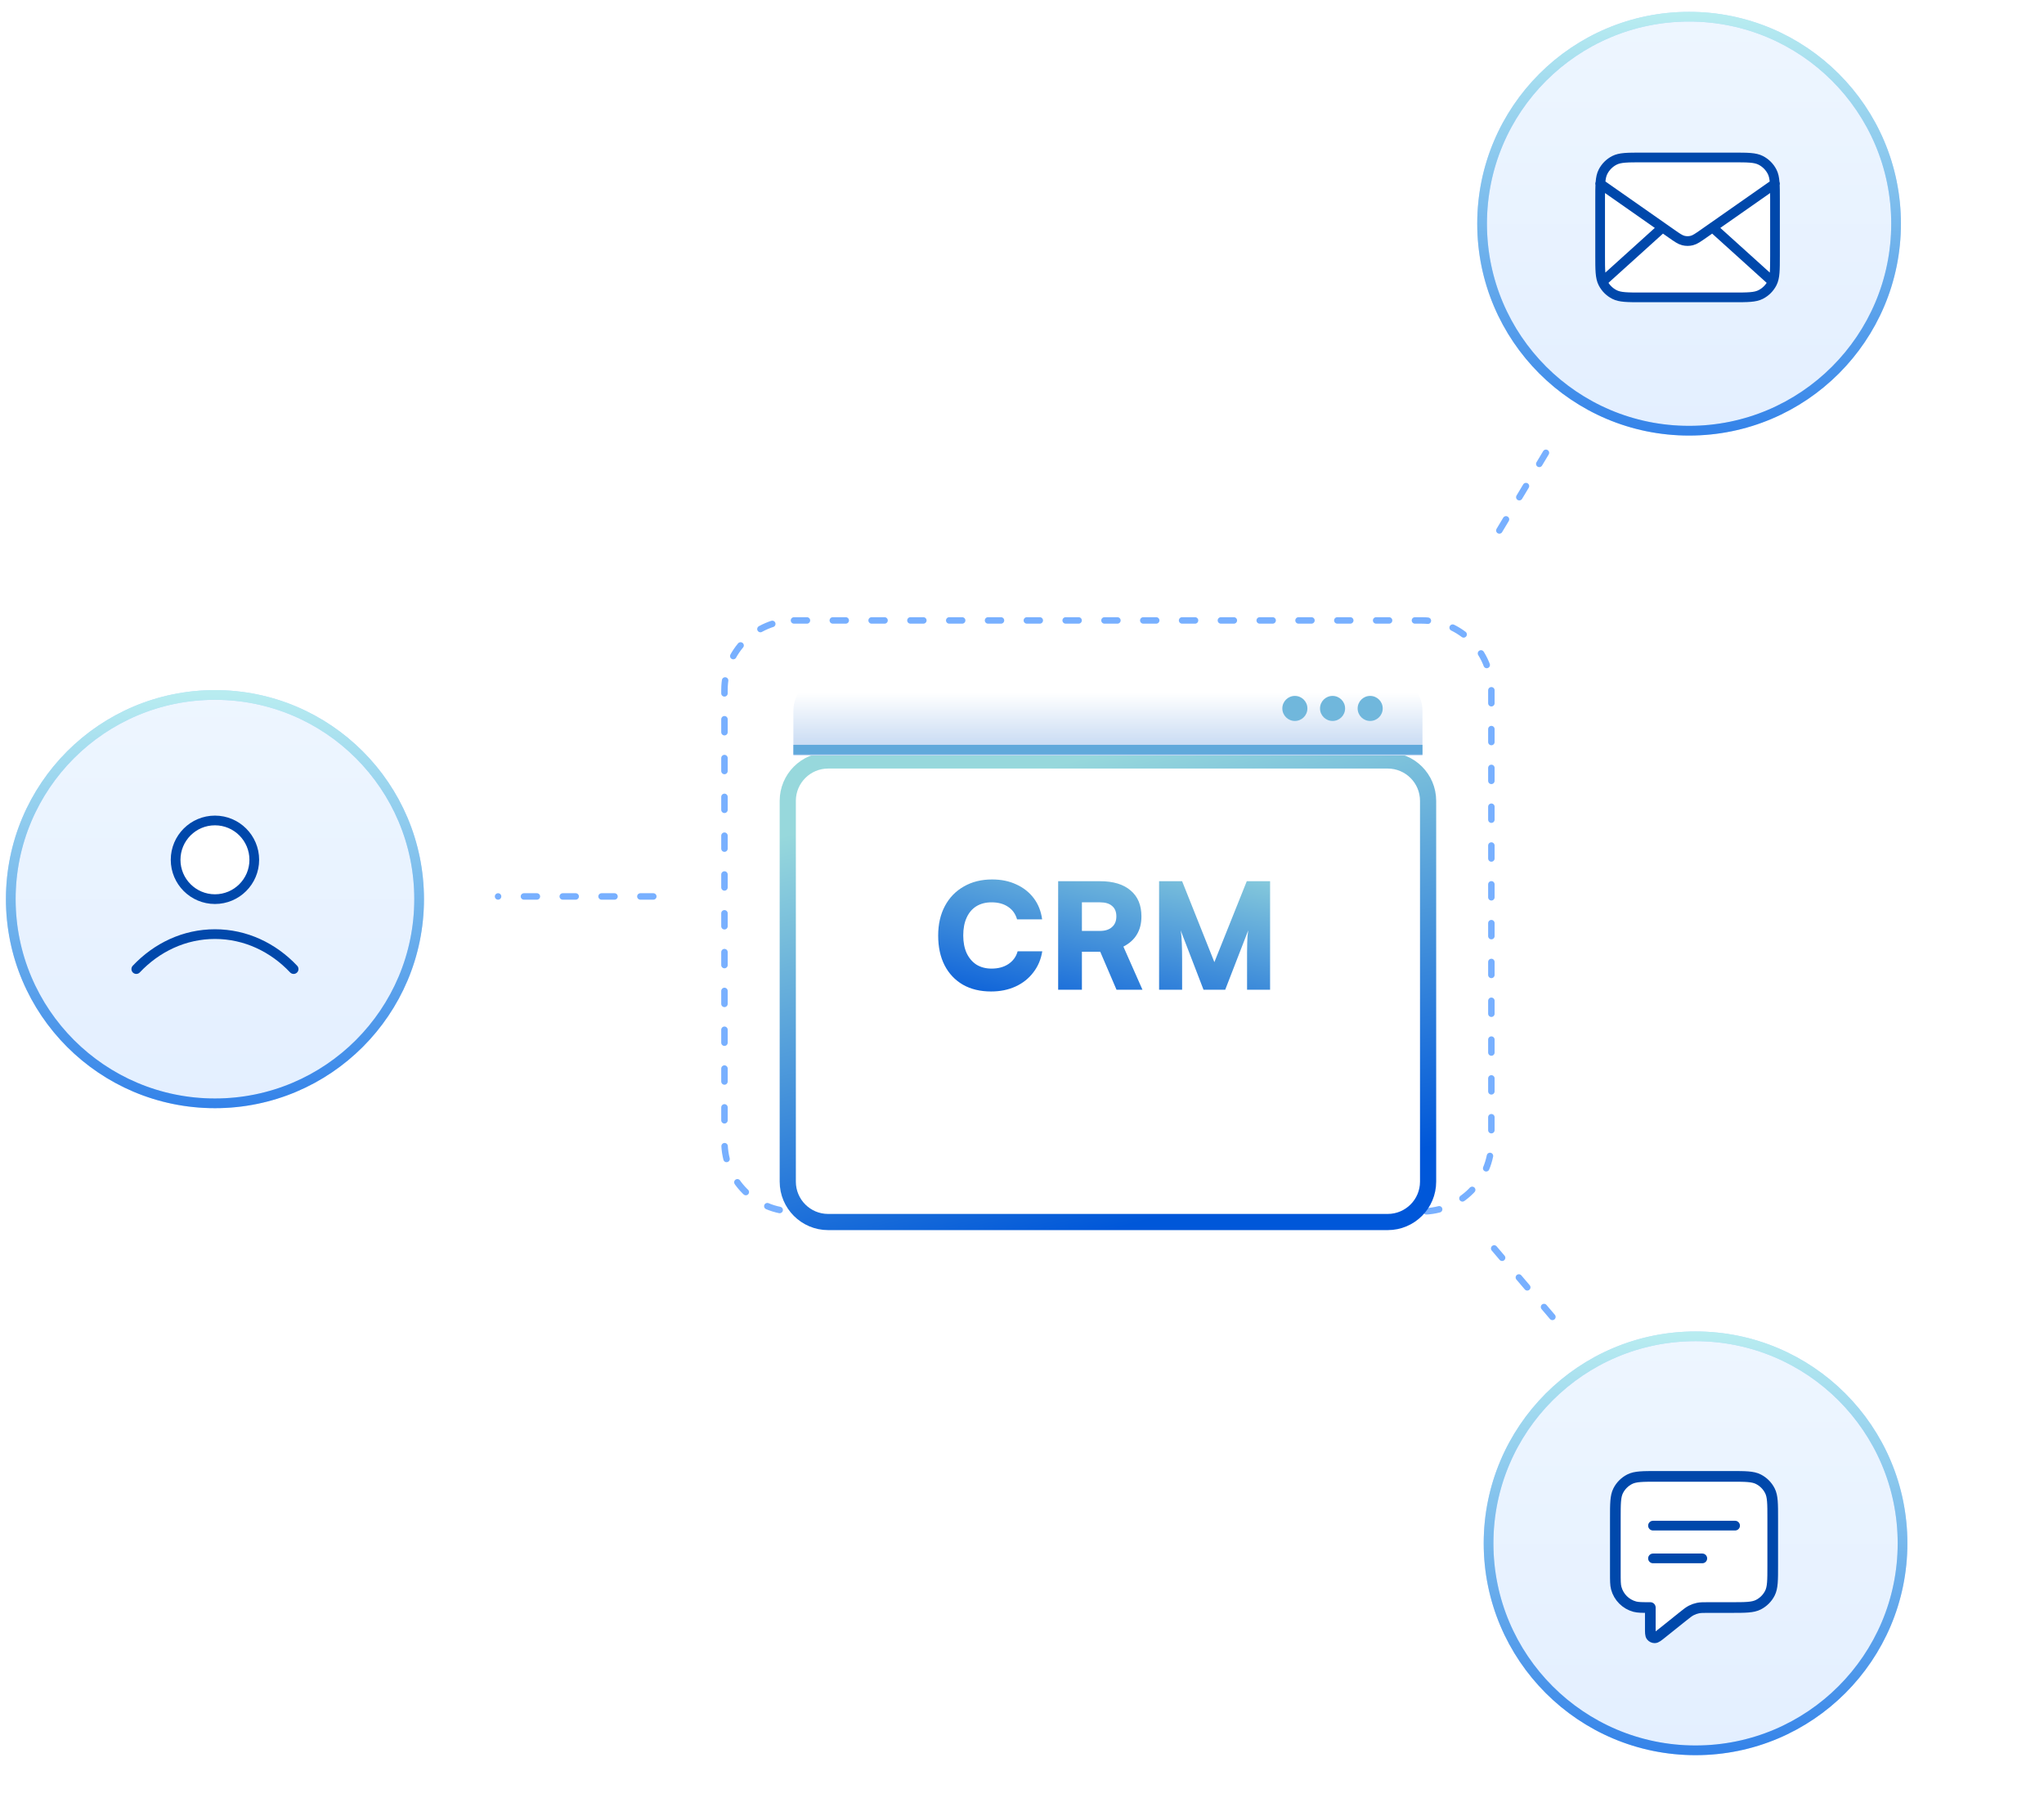 <svg width="316" height="278" viewBox="0 0 316 278" fill="none" xmlns="http://www.w3.org/2000/svg">
<g clip-path="url(#clip0_29753_81536)">
<path d="M101.001 138.582H77.001" stroke="#78B0FF" stroke-linecap="round" stroke-dasharray="2 4"/>
<path d="M238.999 70L229.999 85" stroke="#78B0FF" stroke-linecap="round" stroke-dasharray="2 4"/>
<path d="M240 203.578L230.999 193" stroke="#78B0FF" stroke-linecap="round" stroke-dasharray="2 4"/>
<path d="M261.13 66.582C243.457 66.582 229.13 52.255 229.13 34.582C229.13 16.909 243.457 2.582 261.13 2.582C278.803 2.582 293.13 16.909 293.13 34.582C293.13 52.255 278.803 66.582 261.13 66.582Z" fill="url(#paint0_linear_29753_81536)"/>
<path d="M261.13 66.582C243.457 66.582 229.13 52.255 229.13 34.582C229.13 16.909 243.457 2.582 261.13 2.582C278.803 2.582 293.13 16.909 293.13 34.582C293.13 52.255 278.803 66.582 261.13 66.582Z" stroke="#BFDBFF" stroke-width="1.5"/>
<path d="M261.13 66.582C243.457 66.582 229.13 52.255 229.13 34.582C229.13 16.909 243.457 2.582 261.13 2.582C278.803 2.582 293.13 16.909 293.13 34.582C293.13 52.255 278.803 66.582 261.13 66.582Z" stroke="url(#paint1_linear_29753_81536)" stroke-width="1.5"/>
<path d="M247.379 30.832C247.379 28.561 247.379 27.425 247.821 26.558C248.21 25.795 248.83 25.174 249.593 24.786C250.461 24.344 251.596 24.344 253.867 24.344H267.925C270.196 24.344 271.332 24.344 272.199 24.786C272.962 25.174 273.583 25.795 273.971 26.558C274.413 27.425 274.413 28.561 274.413 30.832V39.483C274.413 41.754 274.413 42.89 273.971 43.757C273.583 44.52 272.962 45.141 272.199 45.529C271.332 45.971 270.196 45.971 267.925 45.971H253.867C251.596 45.971 250.461 45.971 249.593 45.529C248.83 45.141 248.21 44.52 247.821 43.757C247.379 42.89 247.379 41.754 247.379 39.483V30.832Z" fill="white"/>
<path d="M273.738 43.268L264.758 35.158M257.034 35.158L248.055 43.268M247.379 28.399L258.416 36.125C259.309 36.75 259.756 37.063 260.242 37.184C260.672 37.291 261.121 37.291 261.55 37.184C262.036 37.063 262.483 36.75 263.377 36.125L274.413 28.399M253.867 45.971H267.925C270.196 45.971 271.332 45.971 272.199 45.529C272.962 45.141 273.583 44.52 273.971 43.757C274.413 42.89 274.413 41.754 274.413 39.483V30.832C274.413 28.561 274.413 27.425 273.971 26.558C273.583 25.795 272.962 25.174 272.199 24.786C271.332 24.344 270.196 24.344 267.925 24.344H253.867C251.596 24.344 250.461 24.344 249.593 24.786C248.83 25.174 248.21 25.795 247.821 26.558C247.379 27.425 247.379 28.561 247.379 30.832V39.483C247.379 41.754 247.379 42.89 247.821 43.757C248.21 44.52 248.83 45.141 249.593 45.529C250.461 45.971 251.596 45.971 253.867 45.971Z" stroke="#0048AB" stroke-width="1.5" stroke-linecap="round" stroke-linejoin="round"/>
<path d="M32.999 171C15.326 171 0.999 156.673 0.999 139C0.999 121.327 15.326 107 32.999 107C50.672 107 64.999 121.327 64.999 139C64.999 156.673 50.672 171 32.999 171Z" fill="url(#paint2_linear_29753_81536)"/>
<path d="M33.231 170.563C15.799 170.563 1.667 156.431 1.667 138.998C1.667 121.566 15.799 107.434 33.231 107.434C50.664 107.434 64.796 121.566 64.796 138.998C64.796 156.431 50.664 170.563 33.231 170.563Z" stroke="#BFDBFF" stroke-width="1.5"/>
<path d="M33.231 170.563C15.799 170.563 1.667 156.431 1.667 138.998C1.667 121.566 15.799 107.434 33.231 107.434C50.664 107.434 64.796 121.566 64.796 138.998C64.796 156.431 50.664 170.563 33.231 170.563Z" stroke="url(#paint3_linear_29753_81536)" stroke-width="1.5"/>
<path d="M33.231 138.998C29.873 138.998 27.15 136.275 27.15 132.917C27.15 129.559 29.873 126.836 33.231 126.836C36.59 126.836 39.312 129.559 39.312 132.917C39.312 136.275 36.59 138.998 33.231 138.998Z" fill="white"/>
<path d="M45.394 149.809C42.237 146.462 37.951 144.404 33.231 144.404C28.511 144.404 24.225 146.462 21.069 149.809M27.15 132.917C27.15 136.275 29.873 138.998 33.231 138.998C36.59 138.998 39.312 136.275 39.312 132.917C39.312 129.559 36.59 126.836 33.231 126.836C29.873 126.836 27.15 129.559 27.15 132.917Z" stroke="#0048AB" stroke-width="1.5" stroke-linecap="round" stroke-linejoin="round"/>
<g filter="url(#filter0_d_29753_81536)">
<path d="M122.75 93.629H219.815C225.752 93.629 230.564 98.442 230.564 104.378V174.25C230.564 180.186 225.752 184.999 219.815 184.999H122.75C116.814 184.999 112.001 180.186 112.001 174.25V104.378C112.001 98.442 116.814 93.629 122.75 93.629Z" fill="white"/>
<path d="M122.75 93.629H219.815C225.752 93.629 230.564 98.442 230.564 104.378V174.25C230.564 180.186 225.752 184.999 219.815 184.999H122.75C116.814 184.999 112.001 180.186 112.001 174.25V104.378C112.001 98.442 116.814 93.629 122.75 93.629Z" stroke="#78B0FF" stroke-linecap="round" stroke-linejoin="round" stroke-dasharray="2 4"/>
</g>
<g filter="url(#filter1_dd_29753_81536)">
<path d="M128.031 104.508H214.538C217.507 104.508 219.913 106.914 219.913 109.883V168.748C219.913 171.717 217.507 174.123 214.538 174.123H128.031C125.063 174.123 122.656 171.717 122.656 168.748V109.883C122.656 106.914 125.063 104.508 128.031 104.508Z" fill="white"/>
<path d="M128.031 103.641H214.539C217.987 103.641 220.782 106.436 220.782 109.884V168.75C220.782 172.198 217.987 174.993 214.539 174.993H128.031C124.583 174.993 121.788 172.198 121.788 168.75V109.884C121.788 106.436 124.583 103.641 128.031 103.641Z" stroke="url(#paint4_linear_29753_81536)" stroke-width="2.5" stroke-linecap="round" stroke-linejoin="round"/>
</g>
<path d="M219.913 109.886C219.913 106.918 217.507 104.512 214.538 104.512H128.031C125.063 104.512 122.656 106.918 122.656 109.886V116.796H219.913V109.886Z" fill="url(#paint5_linear_29753_81536)"/>
<path d="M219.913 115.895H122.656" stroke="url(#paint6_linear_29753_81536)" stroke-width="1.5"/>
<path d="M211.827 111.454C210.757 111.454 209.89 110.587 209.89 109.518C209.89 108.449 210.757 107.582 211.827 107.582C212.897 107.582 213.765 108.449 213.765 109.518C213.765 110.587 212.897 111.454 211.827 111.454Z" fill="#70B7DC"/>
<path d="M206.013 111.454C204.943 111.454 204.075 110.587 204.075 109.518C204.075 108.449 204.943 107.582 206.013 107.582C207.083 107.582 207.95 108.449 207.95 109.518C207.95 110.587 207.083 111.454 206.013 111.454Z" fill="#70B7DC"/>
<path d="M200.185 111.454C199.115 111.454 198.247 110.587 198.247 109.518C198.247 108.449 199.115 107.582 200.185 107.582C201.255 107.582 202.122 108.449 202.122 109.518C202.122 110.587 201.255 111.454 200.185 111.454Z" fill="#70B7DC"/>
<path d="M153.223 153.272C151.546 153.272 150.095 152.924 148.871 152.229C147.647 151.519 146.703 150.522 146.038 149.237C145.373 147.938 145.041 146.404 145.041 144.636C145.041 142.883 145.388 141.357 146.083 140.057C146.778 138.758 147.753 137.753 149.007 137.043C150.261 136.317 151.72 135.955 153.382 135.955C154.787 135.955 156.034 136.212 157.122 136.725C158.225 137.224 159.124 137.934 159.819 138.856C160.514 139.778 160.945 140.866 161.111 142.12H157.235C156.993 141.274 156.525 140.624 155.83 140.171C155.15 139.717 154.304 139.491 153.291 139.491C152.385 139.491 151.599 139.695 150.934 140.103C150.284 140.511 149.785 141.1 149.438 141.871C149.09 142.626 148.917 143.54 148.917 144.613C148.917 145.656 149.09 146.563 149.438 147.333C149.801 148.104 150.307 148.701 150.957 149.124C151.621 149.532 152.4 149.736 153.291 149.736C154.319 149.736 155.188 149.502 155.898 149.033C156.623 148.55 157.099 147.892 157.326 147.061H161.134C160.937 148.3 160.477 149.388 159.751 150.325C159.041 151.262 158.127 151.988 157.009 152.501C155.89 153.015 154.629 153.272 153.223 153.272ZM167.262 153H163.59V136.227H170.072C172.112 136.227 173.684 136.703 174.787 137.655C175.905 138.592 176.464 139.929 176.464 141.667C176.464 142.755 176.23 143.684 175.762 144.455C175.308 145.225 174.613 145.852 173.676 146.336L176.623 153H172.611L170.095 147.129H167.262V153ZM167.262 139.491V143.911H170.05C170.851 143.911 171.47 143.714 171.908 143.321C172.362 142.928 172.588 142.377 172.588 141.667C172.588 140.956 172.369 140.42 171.931 140.057C171.508 139.68 170.888 139.491 170.072 139.491H167.262ZM182.754 153H179.195V136.227H182.754L187.741 148.739L192.75 136.227H196.354V153H192.795V149.487C192.795 148.58 192.795 147.832 192.795 147.243C192.795 146.653 192.803 146.162 192.818 145.769C192.833 145.376 192.848 145.036 192.863 144.749C192.893 144.447 192.931 144.137 192.977 143.82L189.418 153H186.063L182.527 143.82C182.633 144.44 182.693 145.112 182.709 145.837C182.739 146.563 182.754 147.386 182.754 148.308V153Z" fill="white"/>
<path d="M153.223 153.272C151.546 153.272 150.095 152.924 148.871 152.229C147.647 151.519 146.703 150.522 146.038 149.237C145.373 147.938 145.041 146.404 145.041 144.636C145.041 142.883 145.388 141.357 146.083 140.057C146.778 138.758 147.753 137.753 149.007 137.043C150.261 136.317 151.72 135.955 153.382 135.955C154.787 135.955 156.034 136.212 157.122 136.725C158.225 137.224 159.124 137.934 159.819 138.856C160.514 139.778 160.945 140.866 161.111 142.12H157.235C156.993 141.274 156.525 140.624 155.83 140.171C155.15 139.717 154.304 139.491 153.291 139.491C152.385 139.491 151.599 139.695 150.934 140.103C150.284 140.511 149.785 141.1 149.438 141.871C149.09 142.626 148.917 143.54 148.917 144.613C148.917 145.656 149.09 146.563 149.438 147.333C149.801 148.104 150.307 148.701 150.957 149.124C151.621 149.532 152.4 149.736 153.291 149.736C154.319 149.736 155.188 149.502 155.898 149.033C156.623 148.55 157.099 147.892 157.326 147.061H161.134C160.937 148.3 160.477 149.388 159.751 150.325C159.041 151.262 158.127 151.988 157.009 152.501C155.89 153.015 154.629 153.272 153.223 153.272ZM167.262 153H163.59V136.227H170.072C172.112 136.227 173.684 136.703 174.787 137.655C175.905 138.592 176.464 139.929 176.464 141.667C176.464 142.755 176.23 143.684 175.762 144.455C175.308 145.225 174.613 145.852 173.676 146.336L176.623 153H172.611L170.095 147.129H167.262V153ZM167.262 139.491V143.911H170.05C170.851 143.911 171.47 143.714 171.908 143.321C172.362 142.928 172.588 142.377 172.588 141.667C172.588 140.956 172.369 140.42 171.931 140.057C171.508 139.68 170.888 139.491 170.072 139.491H167.262ZM182.754 153H179.195V136.227H182.754L187.741 148.739L192.75 136.227H196.354V153H192.795V149.487C192.795 148.58 192.795 147.832 192.795 147.243C192.795 146.653 192.803 146.162 192.818 145.769C192.833 145.376 192.848 145.036 192.863 144.749C192.893 144.447 192.931 144.137 192.977 143.82L189.418 153H186.063L182.527 143.82C182.633 144.44 182.693 145.112 182.709 145.837C182.739 146.563 182.754 147.386 182.754 148.308V153Z" fill="url(#paint7_linear_29753_81536)"/>
<path d="M262.13 270.582C244.457 270.582 230.13 256.255 230.13 238.582C230.13 220.909 244.457 206.582 262.13 206.582C279.803 206.582 294.13 220.909 294.13 238.582C294.13 256.255 279.803 270.582 262.13 270.582Z" fill="url(#paint8_linear_29753_81536)"/>
<path d="M262.13 270.582C244.457 270.582 230.13 256.255 230.13 238.582C230.13 220.909 244.457 206.582 262.13 206.582C279.803 206.582 294.13 220.909 294.13 238.582C294.13 256.255 279.803 270.582 262.13 270.582Z" stroke="#BFDBFF" stroke-width="1.5"/>
<path d="M262.13 270.582C244.457 270.582 230.13 256.255 230.13 238.582C230.13 220.909 244.457 206.582 262.13 206.582C279.803 206.582 294.13 220.909 294.13 238.582C294.13 256.255 279.803 270.582 262.13 270.582Z" stroke="url(#paint9_linear_29753_81536)" stroke-width="1.5"/>
<path d="M249.73 234.723C249.73 232.452 249.73 231.316 250.172 230.449C250.561 229.686 251.182 229.065 251.945 228.676C252.812 228.234 253.948 228.234 256.219 228.234H267.573C269.844 228.234 270.98 228.234 271.847 228.676C272.61 229.065 273.231 229.686 273.62 230.449C274.062 231.316 274.062 232.452 274.062 234.723V242.022C274.062 244.293 274.062 245.429 273.62 246.296C273.231 247.059 272.61 247.679 271.847 248.068C270.98 248.51 269.844 248.51 267.573 248.51H264.172C263.328 248.51 262.907 248.51 262.503 248.593C262.145 248.667 261.799 248.788 261.474 248.954C261.107 249.142 260.777 249.405 260.119 249.932L256.894 252.512C256.332 252.962 256.051 253.187 255.814 253.187C255.608 253.187 255.413 253.093 255.285 252.933C255.137 252.748 255.137 252.387 255.137 251.667V248.51C253.88 248.51 253.252 248.51 252.736 248.372C251.337 247.997 250.244 246.904 249.869 245.505C249.73 244.989 249.73 244.36 249.73 243.103V234.723Z" fill="white" stroke="#0048AB" stroke-width="1.65" stroke-linecap="round" stroke-linejoin="round"/>
<line x1="255.55" y1="235.848" x2="268.243" y2="235.848" stroke="#0048AB" stroke-width="1.5" stroke-linecap="round"/>
<line x1="255.55" y1="240.914" x2="263.174" y2="240.914" stroke="#0048AB" stroke-width="1.5" stroke-linecap="round"/>
</g>
<defs>
<filter id="filter0_d_29753_81536" x="106.934" y="90.845" width="128.697" height="101.505" filterUnits="userSpaceOnUse" color-interpolation-filters="sRGB">
<feFlood flood-opacity="0" result="BackgroundImageFix"/>
<feColorMatrix in="SourceAlpha" type="matrix" values="0 0 0 0 0 0 0 0 0 0 0 0 0 0 0 0 0 0 127 0" result="hardAlpha"/>
<feOffset dy="2.284"/>
<feGaussianBlur stdDeviation="2.284"/>
<feComposite in2="hardAlpha" operator="out"/>
<feColorMatrix type="matrix" values="0 0 0 0 0.063 0 0 0 0 0.094 0 0 0 0 0.157 0 0 0 0.12 0"/>
<feBlend mode="normal" in2="BackgroundImageFix" result="effect1_dropShadow_29753_81536"/>
<feBlend mode="normal" in="SourceGraphic" in2="effect1_dropShadow_29753_81536" result="shape"/>
</filter>
<filter id="filter1_dd_29753_81536" x="109.711" y="99.297" width="123.148" height="98.599" filterUnits="userSpaceOnUse" color-interpolation-filters="sRGB">
<feFlood flood-opacity="0" result="BackgroundImageFix"/>
<feColorMatrix in="SourceAlpha" type="matrix" values="0 0 0 0 0 0 0 0 0 0 0 0 0 0 0 0 0 0 127 0" result="hardAlpha"/>
<feOffset dy="3.093"/>
<feGaussianBlur stdDeviation="3.093"/>
<feColorMatrix type="matrix" values="0 0 0 0 0.082 0 0 0 0 0.098 0 0 0 0 0.145 0 0 0 0.05 0"/>
<feBlend mode="normal" in2="BackgroundImageFix" result="effect1_dropShadow_29753_81536"/>
<feColorMatrix in="SourceAlpha" type="matrix" values="0 0 0 0 0 0 0 0 0 0 0 0 0 0 0 0 0 0 127 0" result="hardAlpha"/>
<feOffset dy="10.827"/>
<feGaussianBlur stdDeviation="5.413"/>
<feColorMatrix type="matrix" values="0 0 0 0 0.082 0 0 0 0 0.098 0 0 0 0 0.145 0 0 0 0.04 0"/>
<feBlend mode="normal" in2="effect1_dropShadow_29753_81536" result="effect2_dropShadow_29753_81536"/>
<feBlend mode="normal" in="SourceGraphic" in2="effect2_dropShadow_29753_81536" result="shape"/>
</filter>
<linearGradient id="paint0_linear_29753_81536" x1="261.13" y1="1.701" x2="261.13" y2="67.463" gradientUnits="userSpaceOnUse">
<stop stop-color="#EEF6FF"/>
<stop offset="1" stop-color="#E3EFFF"/>
</linearGradient>
<linearGradient id="paint1_linear_29753_81536" x1="261.13" y1="1.701" x2="261.13" y2="67.463" gradientUnits="userSpaceOnUse">
<stop stop-color="#B9EDF0"/>
<stop offset="1" stop-color="#3382E9"/>
</linearGradient>
<linearGradient id="paint2_linear_29753_81536" x1="32.999" y1="106.119" x2="32.999" y2="171.881" gradientUnits="userSpaceOnUse">
<stop stop-color="#EEF6FF"/>
<stop offset="1" stop-color="#E3EFFF"/>
</linearGradient>
<linearGradient id="paint3_linear_29753_81536" x1="33.231" y1="106.565" x2="33.231" y2="171.432" gradientUnits="userSpaceOnUse">
<stop stop-color="#B9EDF0"/>
<stop offset="1" stop-color="#3382E9"/>
</linearGradient>
<linearGradient id="paint4_linear_29753_81536" x1="154.692" y1="106.609" x2="172.718" y2="175.966" gradientUnits="userSpaceOnUse">
<stop stop-color="#97D8DC"/>
<stop offset="1" stop-color="#0057D9"/>
</linearGradient>
<linearGradient id="paint5_linear_29753_81536" x1="188.281" y1="106.047" x2="188.281" y2="116.796" gradientUnits="userSpaceOnUse">
<stop offset="0.099" stop-color="white"/>
<stop offset="1" stop-color="#BFD5F1"/>
</linearGradient>
<linearGradient id="paint6_linear_29753_81536" x1="nan" y1="nan" x2="nan" y2="nan" gradientUnits="userSpaceOnUse">
<stop stop-color="#60A9DB"/>
<stop offset="1" stop-color="#96D7DC"/>
</linearGradient>
<linearGradient id="paint7_linear_29753_81536" x1="180.276" y1="128.415" x2="172.659" y2="161.967" gradientUnits="userSpaceOnUse">
<stop stop-color="#97D8DC"/>
<stop offset="1" stop-color="#0057D9"/>
</linearGradient>
<linearGradient id="paint8_linear_29753_81536" x1="262.13" y1="205.701" x2="262.13" y2="271.463" gradientUnits="userSpaceOnUse">
<stop stop-color="#EEF6FF"/>
<stop offset="1" stop-color="#E3EFFF"/>
</linearGradient>
<linearGradient id="paint9_linear_29753_81536" x1="262.13" y1="205.701" x2="262.13" y2="271.463" gradientUnits="userSpaceOnUse">
<stop stop-color="#B9EDF0"/>
<stop offset="1" stop-color="#3382E9"/>
</linearGradient>
<clipPath id="clip0_29753_81536">
<rect width="315.067" height="278" fill="white" transform="matrix(-1 0 0 1 315.534 0)"/>
</clipPath>
</defs>
</svg>
